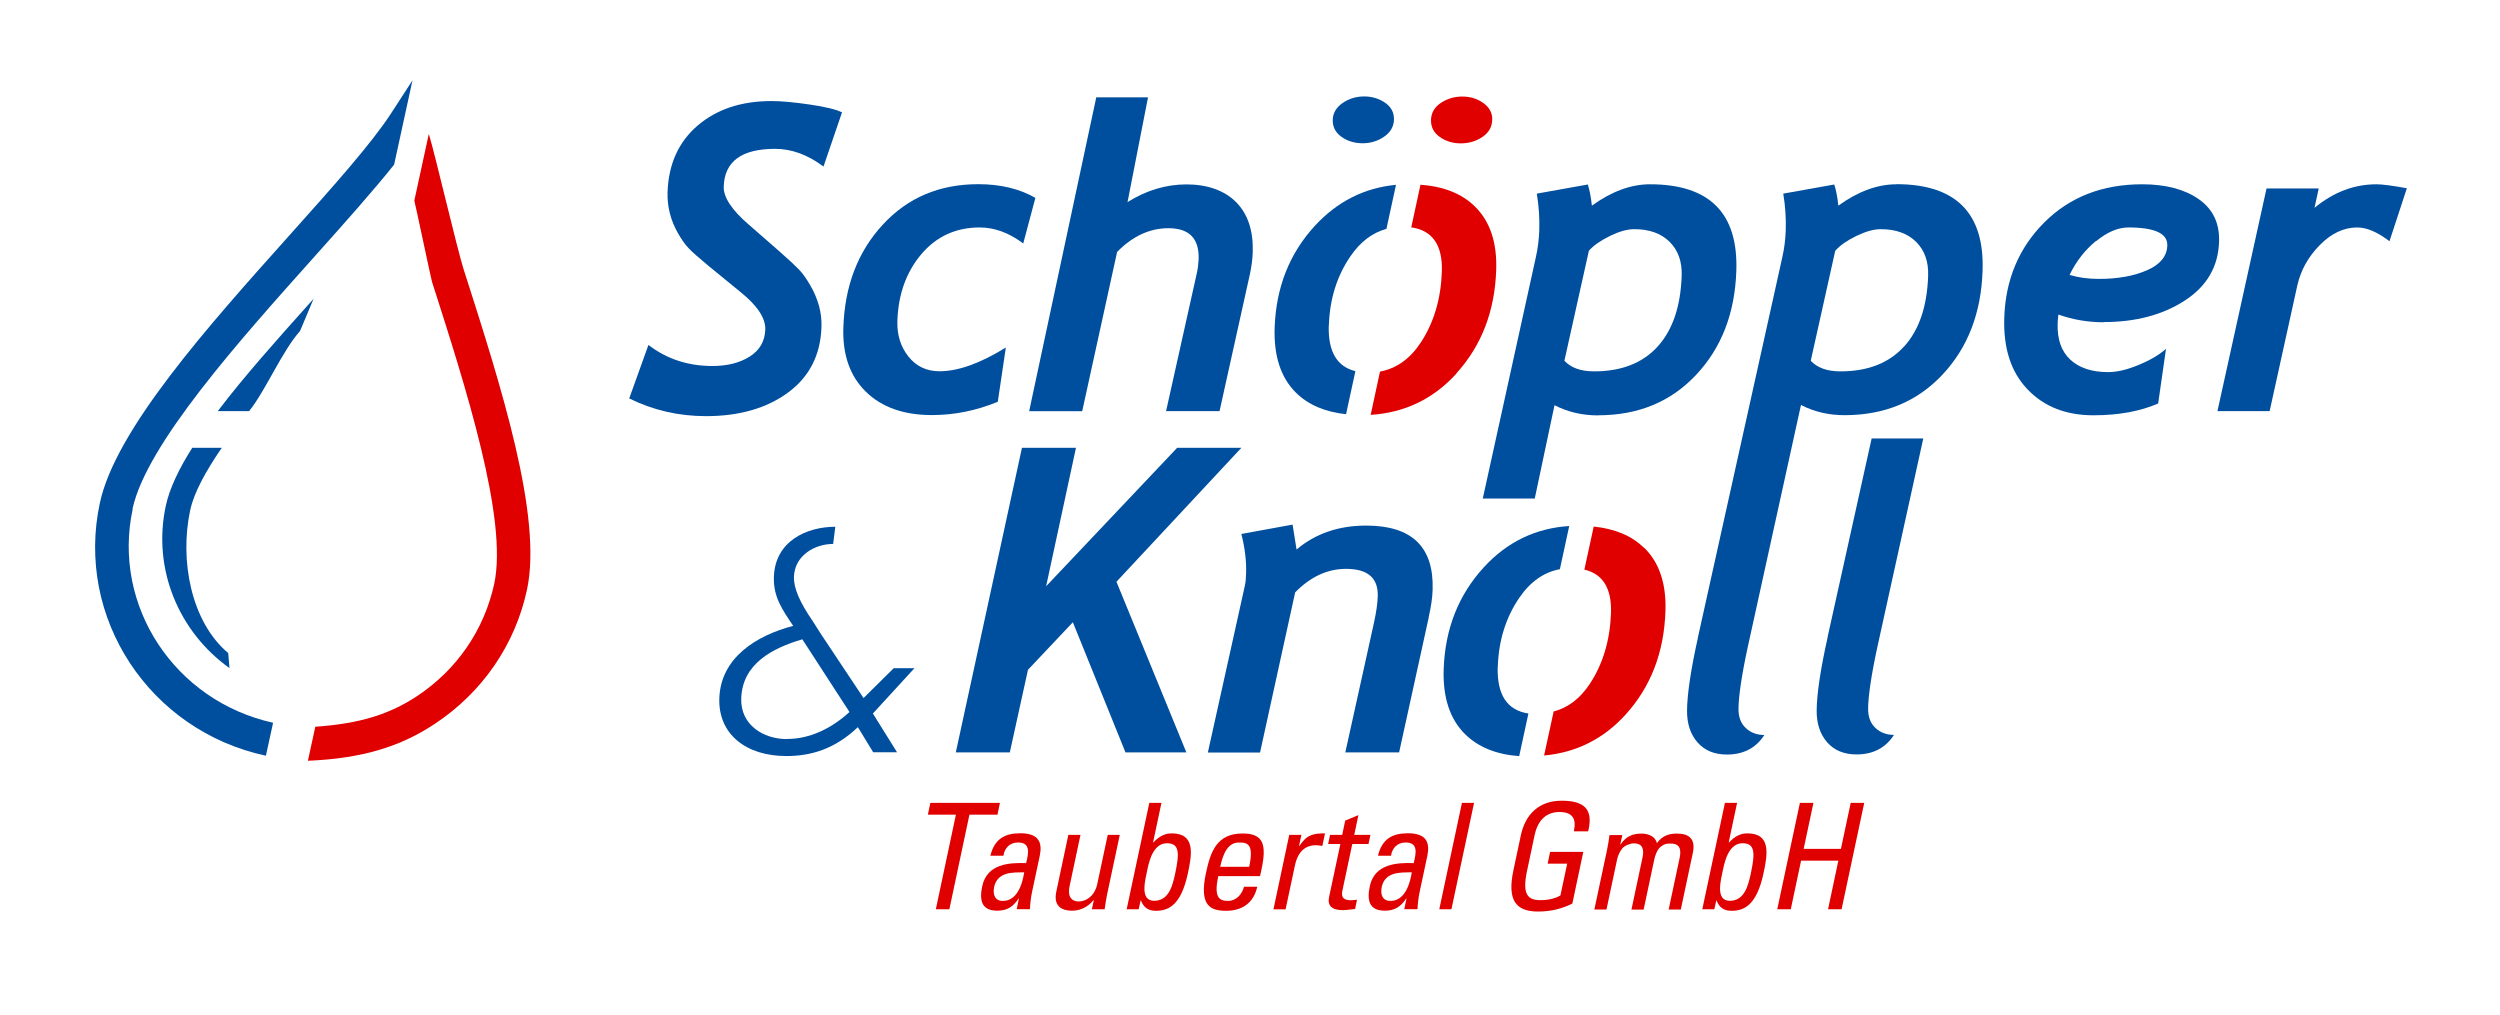 <?xml version="1.0" encoding="UTF-8"?>
<svg id="Ebene_3" xmlns="http://www.w3.org/2000/svg" version="1.1" viewBox="0 0 232.79 94.5">
  <!-- Generator: Adobe Illustrator 29.8.3, SVG Export Plug-In . SVG Version: 2.1.1 Build 3)  -->
  <defs>
    <style>
      .st0, .st1 {
        fill-rule: evenodd;
      }

      .st0, .st2 {
        fill: #004f9f;
      }

      .st1, .st3 {
        fill: #e10000;
      }
    </style>
  </defs>
  <g>
    <path class="st1" d="M43.2,25.18c-.65-2.04-2.69-10.84-3.27-12.71l-1.35,6.21c.08.25,1.56,7.29,1.64,7.54,3.16,9.86,7.09,22.13,5.8,28.14-.93,4.29-3.48,8.01-7.19,10.46-2.43,1.61-5.17,2.56-9.47,2.85l-.69,3.17c5.13-.21,8.69-1.36,11.82-3.44,4.43-2.93,7.48-7.37,8.58-12.49,1.47-6.83-2.43-19-5.87-29.74Z"/>
    <g>
      <path class="st0" d="M12.34,47.38c1.3-6.01,9.96-15.68,16.92-23.46,2.87-3.21,5.45-6.1,7.44-8.59l1.71-7.85-2.01,3.1c-1.83,2.82-5.52,6.94-9.43,11.31-7.59,8.48-16.2,18.1-17.67,24.94-2.31,10.7,4.62,21.22,15.46,23.54l.67-3.07c-9.16-2.02-15.02-10.89-13.07-19.91Z"/>
      <path class="st0" d="M28.63,28.46c-2.85,3.18-5.89,6.58-8.35,9.82h2.92c1.55-1.94,3.05-5.56,4.74-7.46l1.26-3c-.19.21-.38.42-.57.64Z"/>
      <path class="st0" d="M17.71,47.51c.35-1.64,1.45-3.64,2.94-5.81h-2.75c-1.23,1.94-2.11,3.77-2.46,5.39-1.28,5.93,1.24,11.78,5.93,15.12l-.12-1.4c-3.46-2.9-4.54-8.64-3.54-13.3Z"/>
    </g>
  </g>
  <g>
    <g>
      <path class="st1" d="M153.09,51.02c-1.14-1.13-2.71-1.78-4.69-1.99l-.87,4.01c1.71.4,2.55,1.73,2.48,4.02-.09,2.56-.75,4.77-1.98,6.63-.91,1.37-2.03,2.21-3.36,2.56l-.89,4.1c3-.28,5.53-1.54,7.59-3.81,2.35-2.59,3.58-5.8,3.71-9.62.09-2.56-.57-4.53-1.97-5.91Z"/>
      <path class="st1" d="M135.61,34.77c2.35-2.59,3.58-5.8,3.71-9.62.09-2.56-.57-4.53-1.97-5.91-1.21-1.2-2.91-1.88-5.08-2.04l-.86,3.97c1.98.28,2.93,1.66,2.85,4.12-.09,2.56-.75,4.77-1.98,6.63-1,1.51-2.27,2.4-3.78,2.68l-.87,4.03c3.17-.2,5.84-1.48,7.99-3.85Z"/>
      <path class="st1" d="M134.17,9.58c-.59.39-.9.92-.92,1.58-.02.66.25,1.19.81,1.59.56.4,1.22.6,1.96.6s1.44-.2,2.02-.6c.59-.4.89-.93.91-1.59.02-.63-.25-1.15-.82-1.56-.57-.41-1.23-.61-1.97-.61s-1.4.2-1.99.59Z"/>
    </g>
    <g>
      <path class="st0" d="M85.16,62.22h-1.94l-2.81,2.78-3.94-5.92-.79-1.24c-1.18-1.72-1.79-3.05-1.75-4.14.07-1.98,1.94-3.05,3.65-3.05l.2-1.6c-2.66,0-5.61,1.33-5.72,4.67-.06,1.83.76,3.02,1.8,4.56-3.43.89-6.75,2.96-6.88,6.74-.11,3.34,2.48,5.38,6.24,5.38,2.25,0,4.49-.62,6.66-2.69l1.43,2.34h2.22l-2.25-3.61,3.88-4.23ZM73.27,68.82c-2.16,0-4.33-1.3-4.25-3.79.11-3.22,2.88-4.67,5.69-5.5l4.39,6.77c-1.65,1.51-3.66,2.51-5.82,2.51Z"/>
      <path class="st2" d="M78.4,10.48l-1.72,5.03c-1.46-1.1-2.96-1.65-4.51-1.65-3.11,0-4.71,1.17-4.78,3.52-.03.99.75,2.18,2.36,3.56l2.84,2.48c.88.77,1.48,1.34,1.82,1.69.34.36.69.85,1.05,1.48.37.63.63,1.27.81,1.92.17.65.25,1.3.22,1.97-.09,2.59-1.13,4.62-3.12,6.08-1.99,1.46-4.54,2.19-7.63,2.19-2.54,0-4.93-.55-7.15-1.65l1.79-4.98c1.69,1.3,3.67,1.96,5.96,1.96,1.38,0,2.54-.29,3.47-.88.93-.59,1.41-1.42,1.45-2.51.04-1.07-.75-2.25-2.36-3.54l-2.96-2.42c-.9-.75-1.52-1.29-1.83-1.63-.32-.34-.65-.8-.99-1.4-.34-.6-.59-1.22-.75-1.85-.16-.63-.23-1.28-.21-1.96.09-2.61,1.02-4.67,2.8-6.2,1.78-1.52,4.07-2.28,6.87-2.28.93,0,2.11.11,3.55.32,1.44.21,2.44.45,3.02.73Z"/>
      <path class="st2" d="M96.41,18.43l-1.13,4.24c-1.32-.99-2.67-1.49-4.05-1.49-2.22,0-4.03.83-5.44,2.49-1.4,1.66-2.15,3.73-2.23,6.22-.04,1.29.3,2.39,1.03,3.31.73.92,1.7,1.37,2.9,1.37,1.73,0,3.79-.74,6.17-2.21l-.75,5.05c-2,.83-4.05,1.24-6.14,1.24-2.62,0-4.67-.73-6.15-2.18-1.48-1.45-2.18-3.45-2.09-5.99.13-3.86,1.35-7.05,3.67-9.56,2.32-2.52,5.28-3.77,8.9-3.77,2.06,0,3.84.43,5.32,1.28Z"/>
      <path class="st2" d="M116.37,25.6l-2.81,12.68h-4.98l2.87-12.87c.09-.41.14-.83.16-1.26.07-1.94-.87-2.9-2.81-2.9-1.74,0-3.34.74-4.78,2.21l-3.25,14.83h-4.94l6.25-29.23h4.82l-1.91,9.76c1.75-1.1,3.58-1.65,5.5-1.65s3.53.56,4.62,1.66c1.09,1.11,1.6,2.66,1.54,4.65-.02.66-.12,1.37-.28,2.13Z"/>
      <path class="st2" d="M149.91,21.97c.87-.42,1.62-.63,2.26-.63,1.42,0,2.52.4,3.31,1.19.79.79,1.16,1.85,1.11,3.17-.1,2.84-.84,5.03-2.24,6.57-1.4,1.54-3.37,2.31-5.91,2.31-1.24,0-2.16-.33-2.77-.99l2.28-10.24c.44-.5,1.1-.96,1.97-1.38ZM148.82,38.67c3.73,0,6.77-1.26,9.13-3.78,2.36-2.52,3.6-5.74,3.73-9.68.18-5.37-2.5-8.05-8.04-8.05-1.77,0-3.57.66-5.41,1.99-.09-.83-.22-1.48-.38-1.97l-4.75.85c.19,1.15.27,2.29.23,3.43-.03.84-.13,1.67-.32,2.5l-4.94,22.46h4.84l1.84-8.69c1.22.63,2.57.95,4.05.95Z"/>
      <path class="st2" d="M195.19,22.45c1.04-.85,2.04-1.27,3-1.27,2.45,0,3.66.56,3.62,1.68-.03,1.01-.67,1.78-1.9,2.31-1.23.54-2.72.8-4.48.8-.98,0-1.89-.12-2.72-.37.61-1.26,1.43-2.32,2.47-3.17ZM195.89,29.99c2.96,0,5.47-.66,7.53-1.99,2.06-1.33,3.14-3.16,3.21-5.5.06-1.72-.58-3.04-1.9-3.96-1.32-.92-3.08-1.38-5.26-1.38-3.7,0-6.74,1.18-9.11,3.55-2.37,2.37-3.62,5.33-3.73,8.9-.09,2.81.62,5.03,2.16,6.64,1.53,1.61,3.58,2.42,6.13,2.42,2.36,0,4.37-.37,6.04-1.1l.73-5.09c-.63.56-1.47,1.06-2.55,1.5-1.07.45-2.02.67-2.83.67-1.52,0-2.7-.39-3.53-1.16-.83-.77-1.22-1.88-1.18-3.33,0-.24.03-.54.07-.87,1.36.48,2.77.72,4.22.72Z"/>
      <path class="st2" d="M224.12,17.52l-1.62,4.94c-1.12-.85-2.12-1.28-3-1.28-1.25,0-2.42.55-3.49,1.64-1.08,1.09-1.77,2.34-2.09,3.75l-2.58,11.71h-4.86l4.57-20.73h4.86l-.39,1.8c1.77-1.46,3.69-2.19,5.77-2.19.53,0,1.47.12,2.83.37Z"/>
      <path class="st2" d="M115.59,41.7l-11.63,12.47,6.51,15.89h-5.67l-4.9-12.12-4.18,4.43-1.69,7.69h-5.03l6.16-28.36h5.03l-2.78,12.89,12.2-12.89h5.96Z"/>
      <path class="st2" d="M133.05,57.44l-2.77,12.62h-5.01l2.67-12.08c.21-.97.33-1.78.35-2.44.06-1.72-.93-2.57-2.95-2.57-1.73,0-3.31.73-4.74,2.19l-3.27,14.91h-4.86l3.45-15.55c.06-.27.1-.64.11-1.12.04-1.15-.11-2.37-.44-3.68l4.77-.87.37,2.32c1.75-1.48,3.91-2.23,6.48-2.23,4.26,0,6.32,1.99,6.19,5.98-.02.71-.14,1.55-.36,2.52Z"/>
      <path class="st0" d="M139.47,62.07c.08-2.44.75-4.58,2.01-6.42,1.02-1.49,2.28-2.37,3.77-2.65l.87-4.02c-3.12.2-5.77,1.47-7.94,3.83-2.37,2.58-3.62,5.74-3.75,9.49-.09,2.63.57,4.65,1.98,6.05,1.23,1.22,2.91,1.9,5.05,2.06l.86-3.97c-1.99-.3-2.94-1.75-2.86-4.37Z"/>
      <path class="st0" d="M123.74,30.28c.08-2.44.75-4.58,2.01-6.42.92-1.35,2.04-2.19,3.35-2.55l.89-4.1c-2.95.28-5.46,1.55-7.55,3.81-2.37,2.58-3.62,5.74-3.75,9.49-.09,2.63.57,4.65,1.98,6.05,1.15,1.14,2.71,1.8,4.67,2.01l.87-4.01c-1.73-.42-2.56-1.84-2.48-4.28Z"/>
      <path class="st0" d="M126.88,13.34c.74,0,1.4-.2,2-.61.59-.41.9-.93.92-1.58.02-.66-.25-1.18-.82-1.58-.57-.39-1.22-.59-1.95-.59s-1.42.2-2.01.61c-.59.41-.9.93-.92,1.56-.02.66.25,1.19.81,1.59.56.4,1.22.6,1.98.6Z"/>
      <path class="st0" d="M176.59,17.16c-1.77,0-3.57.66-5.41,1.99-.09-.83-.22-1.48-.38-1.97l-4.75.85c.19,1.15.27,2.29.23,3.43-.03.84-.13,1.67-.32,2.5l-7.85,35.36h0v.04c-.66,2.96-1,5.22-1.02,6.8-.01,1.21.31,2.2.97,2.96.66.76,1.57,1.14,2.74,1.14,1.55,0,2.71-.61,3.49-1.82-.7,0-1.28-.22-1.73-.65-.46-.43-.68-1.02-.68-1.77.01-1.17.29-3.14.89-5.89l4.93-22.42c1.22.63,2.57.95,4.05.95,3.73,0,6.77-1.26,9.13-3.78,2.36-2.52,3.6-5.74,3.73-9.68.18-5.37-2.5-8.05-8.03-8.05ZM177.29,32.27c-1.4,1.54-3.37,2.31-5.91,2.31-1.24,0-2.16-.33-2.77-.99l2.28-10.24c.44-.5,1.1-.96,1.97-1.38.87-.42,1.62-.63,2.26-.63,1.42,0,2.52.4,3.31,1.19.79.79,1.16,1.85,1.11,3.17-.1,2.84-.84,5.03-2.24,6.57Z"/>
      <path class="st0" d="M179.09,40.83h-4.81l-4.1,18.48h0v.04c-.66,2.96-1,5.22-1.02,6.8-.01,1.21.31,2.2.97,2.96.66.76,1.57,1.14,2.74,1.14,1.55,0,2.71-.61,3.49-1.82-.7,0-1.28-.22-1.73-.65-.46-.43-.68-1.02-.68-1.77.01-1.17.29-3.14.89-5.89l4.25-19.3Z"/>
    </g>
  </g>
  <g>
    <path class="st3" d="M93.11,74.76l-.23,1.1h-2.61l-1.87,8.81h-1.26l1.87-8.81h-2.61l.23-1.1h6.48Z"/>
    <path class="st3" d="M94.88,83.66h-.03c-.51.8-1.12,1.14-1.98,1.14-1.47,0-1.69-.95-1.41-2.28.45-2.1,2.53-2.2,4.09-2.15.22-.92.45-1.92-.76-1.92-.75,0-1.26.51-1.35,1.23h-1.22c.38-1.55,1.32-2.09,2.79-2.09,1.78,0,2.05.92,1.81,2.09l-.71,3.33c-.12.55-.18,1.11-.21,1.65h-1.23l.21-1ZM92.57,82.61c-.14.67.06,1.28.81,1.28.69,0,1.63-.43,1.99-2.66-1.07.01-2.49-.08-2.81,1.39Z"/>
    <path class="st3" d="M103.14,77.74h1.13l-1.17,5.49c-.1.48-.18.96-.24,1.44h-1.19l.18-.84h-.04c-.5.63-1.24.97-1.96.97-1.21,0-1.74-.6-1.49-1.78l1.12-5.28h1.13l-1.02,4.8c-.18.84.09,1.4.88,1.4.6,0,1.45-.45,1.7-1.61l.98-4.6Z"/>
    <path class="st3" d="M106.04,84.67h-1.13l2.11-9.91h1.13l-.78,3.68h.04c.5-.55,1.04-.84,1.7-.84,2.24,0,1.87,1.99,1.5,3.72-.65,3.05-1.87,3.49-2.98,3.49-.73,0-1.14-.32-1.39-.96h-.03l-.18.82ZM107.47,83.88c1.41,0,1.73-1.51,1.96-2.55.39-1.85.43-2.81-.77-2.81s-1.62,1.48-1.81,2.4c-.22,1.06-.75,2.96.63,2.96Z"/>
    <path class="st3" d="M113.44,81.57c-.41,1.93.03,2.32.91,2.32.77,0,1.3-.62,1.49-1.32h1.23c-.34,1.54-1.44,2.24-2.89,2.24s-2.54-.44-1.89-3.5c.43-2.03,1.02-3.7,3.42-3.7,1.98,0,2.24,1.08,1.75,3.38l-.13.59h-3.9ZM116.32,80.71c.43-2.02-.08-2.26-.9-2.26-.71,0-1.38.34-1.8,2.26h2.7Z"/>
    <path class="st3" d="M120.96,78.78h.03c.69-1.06,1.29-1.18,2.39-1.18l-.25,1.17c-.09-.01-.2-.03-.29-.04-.09-.01-.19-.03-.3-.03-1.25,0-1.77.95-1.96,1.88l-.87,4.09h-1.13l1.47-6.93h1.13l-.22,1.04Z"/>
    <path class="st3" d="M124.98,77.74l.28-1.33,1.23-.51-.39,1.84h1.51l-.18.85h-1.51l-.9,4.24c-.09.44-.21,1,.82,1,.08,0,.27-.03.52-.05l-.18.86c-.38.03-.76.11-1.13.11-1.07,0-1.46-.44-1.29-1.23l1.05-4.93h-1.14l.18-.85h1.14Z"/>
    <path class="st3" d="M130.97,83.66h-.03c-.51.8-1.12,1.14-1.98,1.14-1.47,0-1.69-.95-1.41-2.28.45-2.1,2.53-2.2,4.09-2.15.22-.92.45-1.92-.76-1.92-.75,0-1.26.51-1.35,1.23h-1.22c.38-1.55,1.32-2.09,2.79-2.09,1.78,0,2.05.92,1.81,2.09l-.71,3.33c-.12.55-.18,1.11-.21,1.65h-1.23l.21-1ZM128.66,82.61c-.14.67.06,1.28.81,1.28.69,0,1.63-.43,1.99-2.66-1.07.01-2.49-.08-2.81,1.39Z"/>
    <path class="st3" d="M135.15,84.67h-1.13l2.11-9.91h1.13l-2.11,9.91Z"/>
    <path class="st3" d="M146.55,77.41c.25-1.17-.1-1.8-1.37-1.8-.4,0-1.84.07-2.28,2.14l-.71,3.35c-.46,2.17.05,2.72,1.25,2.72.91,0,1.56-.25,1.86-.44l.63-2.96h-1.82l.23-1.1h3.09l-1.02,4.82c-.9.44-1.91.74-3.19.74-2.1,0-2.88-1.08-2.3-3.83l.69-3.25c.42-1.98,1.7-3.24,3.8-3.24s2.99.78,2.47,2.85h-1.32Z"/>
    <path class="st3" d="M151.92,84.67l1.02-4.8c.15-.7.09-1.34-.81-1.34-.34,0-.85.21-1.07.47-.28.34-.42.75-.48,1.02l-.99,4.67h-1.13l1.17-5.49c.1-.48.18-.96.24-1.44h1.19l-.18.86h.03c.49-.74,1.13-1,1.94-1,.63,0,1.3.26,1.43.89.54-.74,1.21-.89,1.84-.89.73,0,1.86.16,1.51,1.8l-1.12,5.27h-1.13l1.02-4.8c.15-.7.09-1.34-.81-1.34-.43,0-.55.01-.91.26-.39.27-.59.96-.64,1.22l-.99,4.67h-1.13Z"/>
    <path class="st3" d="M159.64,84.67h-1.13l2.11-9.91h1.13l-.78,3.68h.04c.5-.55,1.04-.84,1.7-.84,2.24,0,1.87,1.99,1.5,3.72-.65,3.05-1.87,3.49-2.98,3.49-.73,0-1.14-.32-1.39-.96h-.03l-.18.82ZM161.07,83.88c1.41,0,1.73-1.51,1.96-2.55.39-1.85.43-2.81-.77-2.81s-1.62,1.48-1.81,2.4c-.22,1.06-.75,2.96.63,2.96Z"/>
    <path class="st3" d="M165.49,84.67l2.11-9.91h1.26l-.91,4.28h3.47l.91-4.28h1.26l-2.11,9.91h-1.26l.96-4.53h-3.47l-.96,4.53h-1.26Z"/>
  </g>
</svg>
